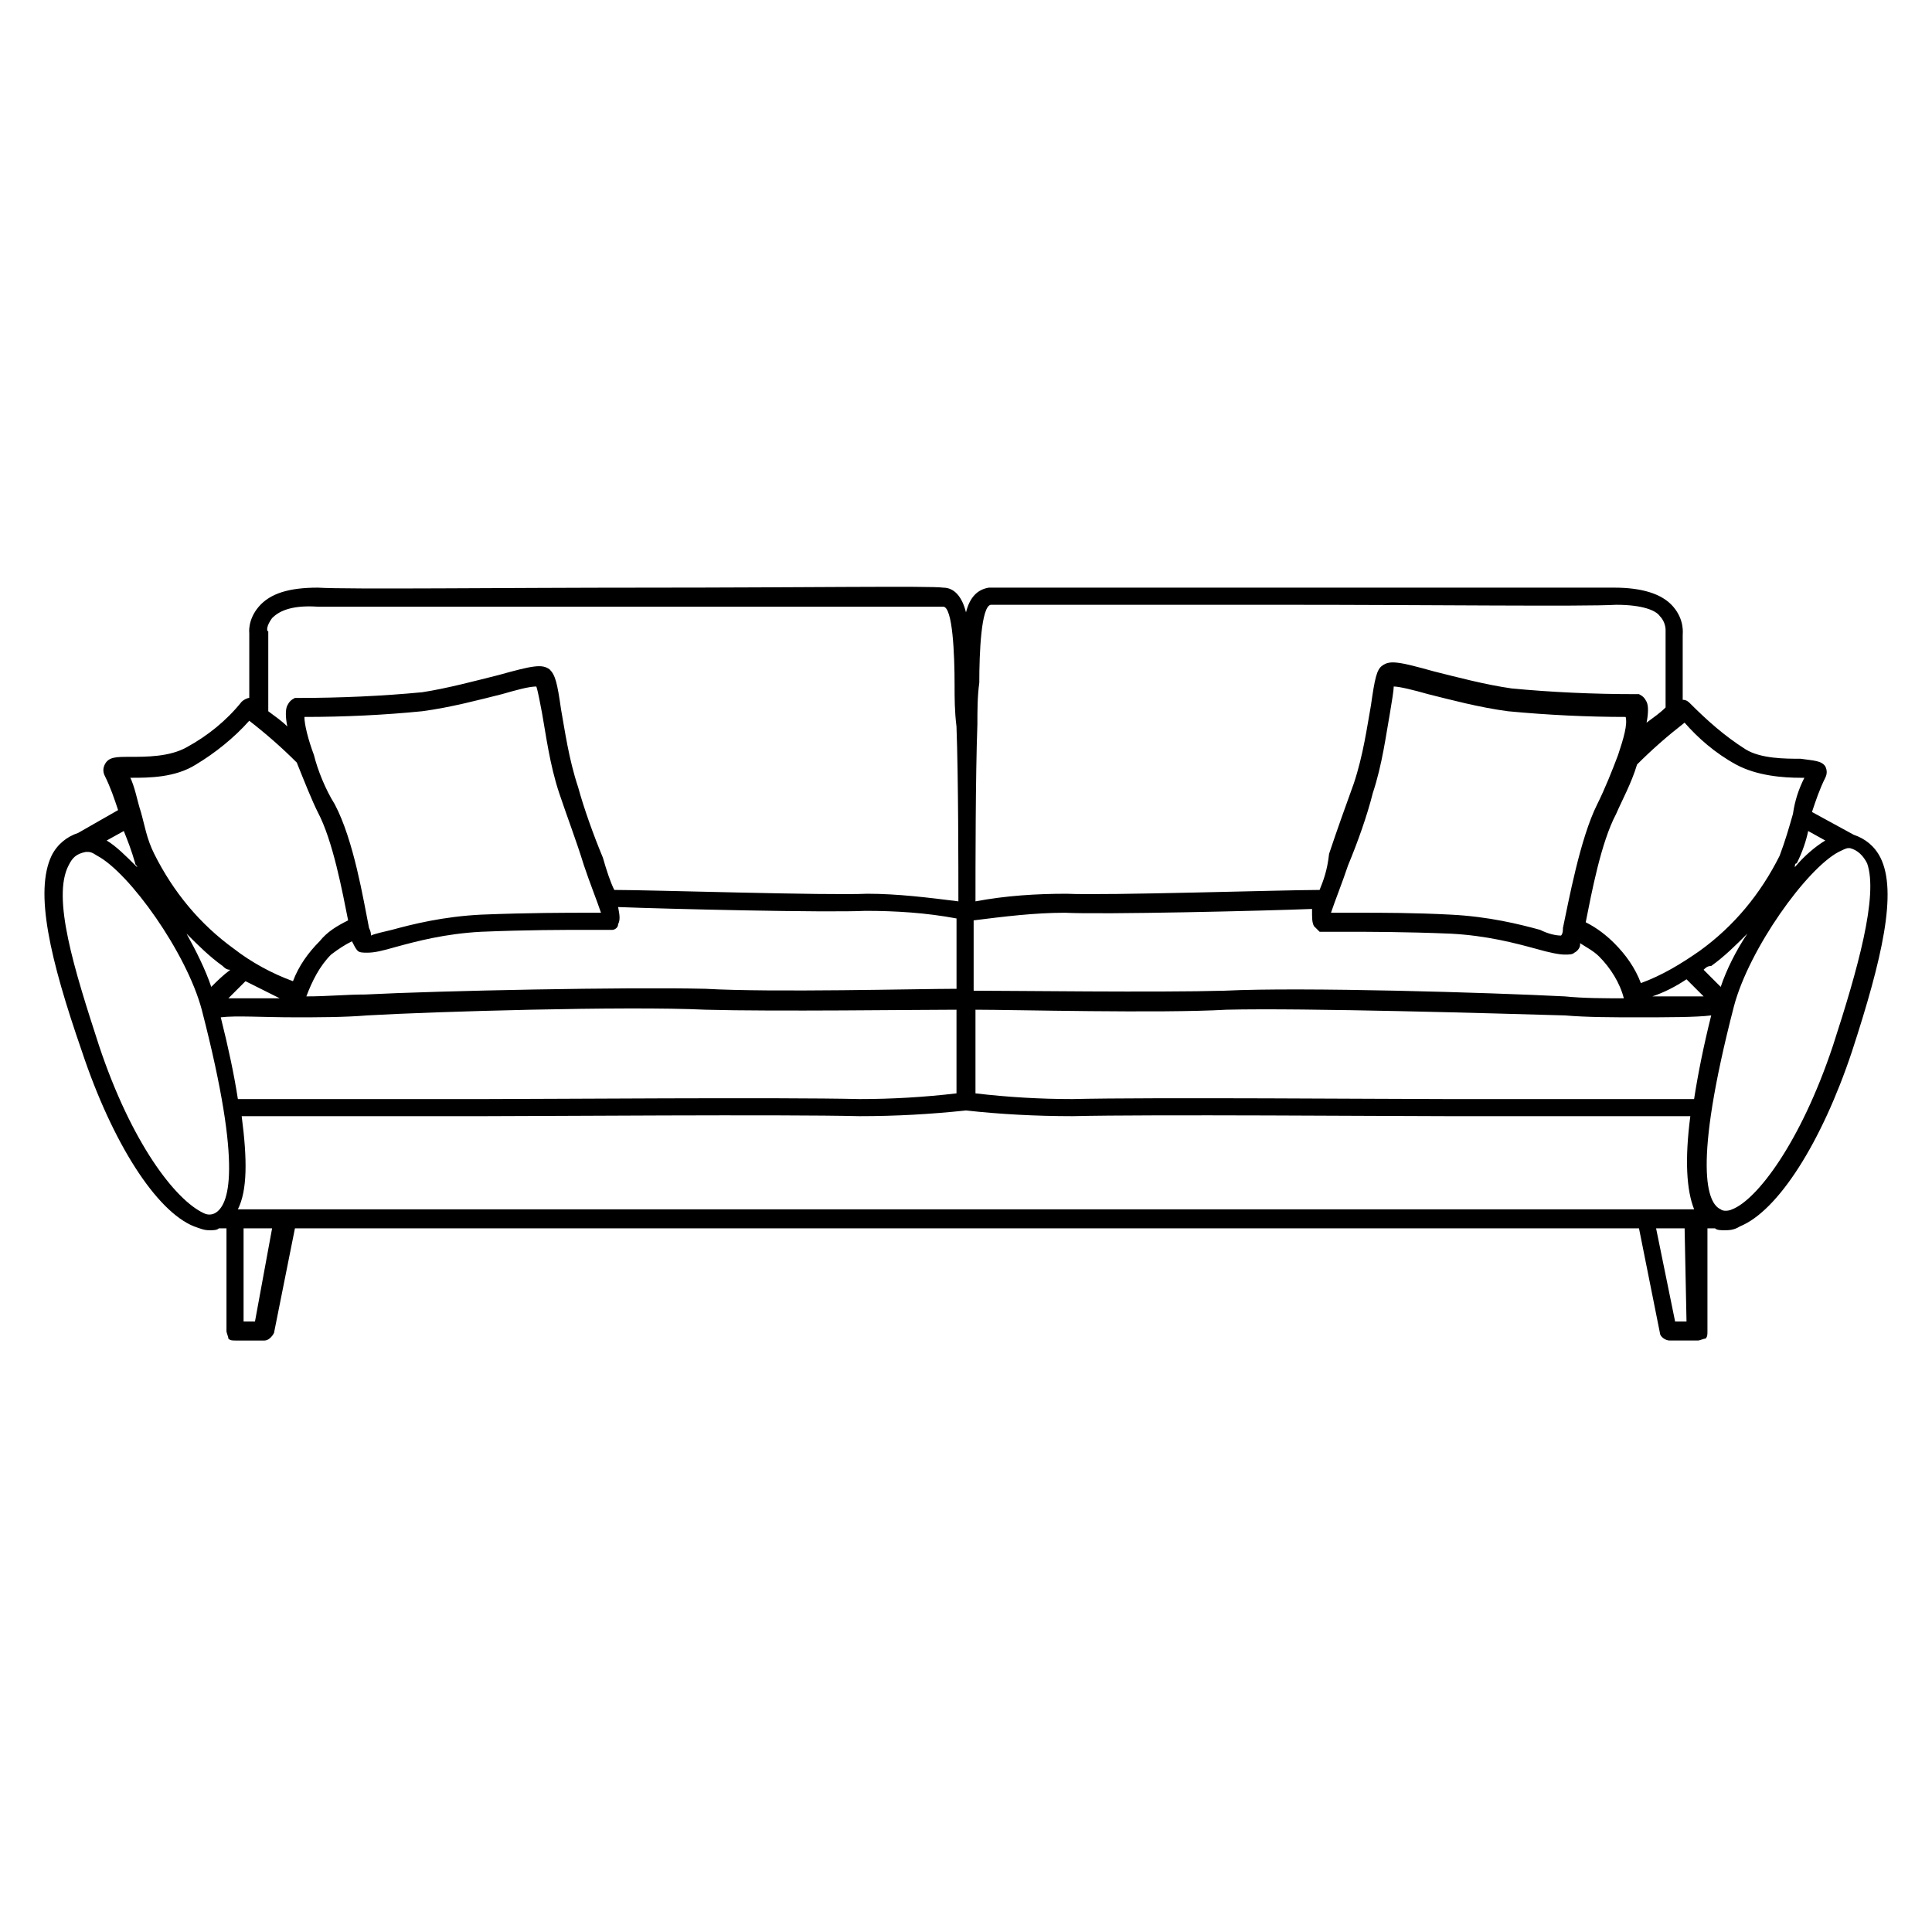 <?xml version="1.0" encoding="UTF-8"?>
<!-- Uploaded to: ICON Repo, www.iconrepo.com, Generator: ICON Repo Mixer Tools -->
<svg fill="#000000" width="800px" height="800px" version="1.1" viewBox="144 144 512 512" xmlns="http://www.w3.org/2000/svg">
 <path d="m642.33 371.28c-1.512-3.023-4.031-5.039-7.055-6.047l-11.082-6.047c1.008-3.023 2.016-6.047 3.527-9.07 0.504-1.008 0.504-2.016 0-3.023-1.008-1.512-3.023-1.512-6.551-2.016-4.031 0-10.578 0-14.609-2.519-5.543-3.527-10.078-7.559-14.609-12.09-0.504-0.504-1.008-1.008-2.016-1.008v-17.129c0-0.504 0.504-4.031-2.519-7.559-3.023-3.527-8.566-5.039-15.617-5.039h-87.664-78.09c-3.023 0.504-5.039 2.519-6.047 6.551-1.008-4.031-3.023-6.551-6.047-6.551-3.023-0.504-37.785 0-78.09 0-38.793 0-79.098 0.504-87.664 0-7.559 0-12.594 1.512-15.617 5.039-3.023 3.527-2.519 7.055-2.519 7.055v17.129c-0.504 0-1.512 0.504-2.016 1.008-4.031 5.039-9.07 9.07-14.609 12.09-4.535 2.519-10.578 2.519-15.113 2.519-3.527 0-5.543 0-6.551 2.016-0.504 1.008-0.504 2.016 0 3.023 1.512 3.023 2.519 6.047 3.527 9.07l-10.582 6.047c-3.023 1.008-5.543 3.023-7.055 6.047-4.531 9.574-0.5 27.207 8.062 51.895 8.062 24.184 19.648 42.32 29.727 46.352 1.512 0.504 2.519 1.008 4.031 1.008 1.008 0 2.016 0 2.519-0.504h2.016v27.207c0 0.504 0.504 1.512 0.504 2.016 0.504 0.504 1.008 0.504 2.016 0.504h7.559c1.008 0 2.016-1.008 2.519-2.016l5.543-27.711 177.84-0.004h178.35l5.543 27.711c0 1.008 1.512 2.016 2.519 2.016h7.559c0.504 0 1.512-0.504 2.016-0.504 0.504-0.504 0.504-1.008 0.504-2.016v-27.207h2.016c0.504 0.504 1.512 0.504 2.519 0.504 1.008 0 2.519 0 4.031-1.008 10.078-4.031 21.664-22.168 29.727-46.352 8.055-24.684 12.082-42.316 7.551-51.387zm-242.33 93.203h-192.96c2.519-5.039 2.519-13.098 1.008-24.688h40.305 24.184c15.113 0 78.594-0.504 99.25 0 9.574 0 18.641-0.504 28.215-1.512 9.07 1.008 18.641 1.512 28.215 1.512 20.656-0.504 84.137 0 99.25 0h24.184 40.305c-1.512 11.586-1.008 19.648 1.008 24.688zm-220.17-91.691c0 0.504 0.504 0.504 0.504 1.008-3.023-3.023-5.543-5.543-8.062-7.055l4.535-2.519c1.012 2.519 2.016 5.039 3.023 8.566zm47.359-28.719c-1.512-4.031-2.519-8.062-2.519-10.078 10.578 0 21.16-0.504 31.234-1.512 7.559-1.008 15.113-3.023 21.16-4.535 3.527-1.008 7.055-2.016 9.07-2.016 0.504 1.512 1.008 4.535 1.512 7.055 1.008 5.543 2.016 13.602 4.535 21.16 2.016 6.047 4.535 12.594 6.551 19.145 1.512 4.535 3.527 9.574 4.535 12.594h-3.023c-6.047 0-16.121 0-28.719 0.504-10.078 0.504-18.137 2.519-23.68 4.031-2.016 0.504-4.535 1.008-5.543 1.512 0-0.504 0-1.008-0.504-2.016-1.512-7.559-4.031-23.176-9.07-32.746-2.516-4.027-4.531-9.066-5.539-13.098zm10.078 49.375v0c0.504 1.008 1.008 2.016 1.512 2.519s1.512 0.504 2.519 0.504c2.016 0 4.031-0.504 7.559-1.512 5.543-1.512 13.098-3.527 22.672-4.031 12.09-0.504 22.168-0.504 28.215-0.504h6.551c0.504 0 1.512-0.504 1.512-1.512 0.504-1.008 0.504-2.016 0-4.535 12.594 0.504 55.418 1.512 65.496 1.008 8.062 0 16.121 0.504 24.184 2.016v18.641c-10.078 0-48.871 1.008-66.504 0-20.656-0.504-70.535 0.504-90.184 1.512-5.039 0-10.078 0.504-15.617 0.504 1.512-4.031 3.527-8.062 6.551-11.082 2.008-1.512 3.519-2.519 5.535-3.527zm335.54-49.375c-1.512 4.031-3.527 9.07-5.543 13.098-4.535 9.07-7.559 25.695-9.07 32.746 0 0.504 0 1.512-0.504 2.016-1.512 0-3.527-0.504-5.543-1.512-5.543-1.512-13.602-3.527-23.68-4.031-9.574-0.504-18.137-0.504-24.184-0.504h-4.535-3.023c1.008-3.023 3.023-8.062 4.535-12.594 2.519-6.047 5.039-13.098 6.551-19.145 2.519-7.559 3.527-15.617 4.535-21.16 0.504-3.023 1.008-6.047 1.008-7.055 1.512 0 5.543 1.008 9.07 2.016 6.047 1.512 13.602 3.527 21.16 4.535 10.578 1.008 21.16 1.512 31.234 1.512 0.508 2.019-0.5 5.547-2.012 10.078zm-80.609 45.344c0.504 0.504 1.008 1.008 1.512 1.512h6.551c6.047 0 16.121 0 28.215 0.504 9.574 0.504 17.129 2.519 22.672 4.031 3.527 1.008 6.047 1.512 7.559 1.512 1.008 0 2.016 0 2.519-0.504 1.008-0.504 1.512-1.512 1.512-2.016v-0.504c1.512 1.008 3.527 2.016 5.039 3.527 3.023 3.023 5.543 7.055 6.551 11.082-5.039 0-10.578 0-15.617-0.504-19.648-1.008-69.527-2.519-90.184-1.512-17.633 0.504-56.426 0-66.504 0v-18.641c8.062-1.008 16.121-2.016 24.184-2.016 10.078 0.504 52.898-0.504 65.496-1.008-0.008 2.519-0.008 3.527 0.496 4.535zm98.746 14.105c1.512 1.512 3.023 3.023 4.535 4.535h-13.602c3.023-1.008 6.043-2.519 9.066-4.535zm-372.82 5.039h-13.602c1.512-1.512 3.023-3.023 4.535-4.535 3.019 1.512 6.043 3.023 9.066 4.535zm-18.141-3.023c-1.508-4.531-4.027-9.57-6.547-14.105 3.023 3.023 6.047 6.047 9.574 8.566 0.504 0.504 1.008 1.008 2.016 1.008-2.019 1.508-3.531 3.019-5.043 4.531zm22.168 8.062c6.047 0 13.098 0 19.145-0.504 17.129-1.008 68.52-2.519 89.68-1.512 18.137 0.504 56.426 0 66.504 0v22.168c-8.566 1.008-17.129 1.512-25.695 1.512-20.656-0.504-84.137 0-99.25 0h-65.496c-1.008-6.551-2.519-13.602-4.535-21.664 4.031-0.504 11.086 0 19.648 0zm370.8 21.664h-65.496c-15.113 0-78.594-0.504-99.25 0-8.566 0-17.129-0.504-25.695-1.512v-22.168c10.078 0 48.871 1.008 66.504 0 20.656-0.504 72.043 1.008 89.68 1.512 6.047 0.504 12.594 0.504 19.145 0.504 8.062 0 15.617 0 19.648-0.504-2.016 8.062-3.527 15.617-4.535 22.168zm7.055-29.727c-1.512-1.512-3.023-3.023-4.535-4.535 0.504-0.504 1.008-1.008 2.016-1.008 3.527-2.519 6.551-5.543 9.574-8.566-3.023 4.539-5.543 9.578-7.055 14.109zm20.152-32.746c1.512-3.023 2.519-6.047 3.023-8.566l4.535 2.519c-2.519 1.512-5.543 4.031-8.062 7.055 0-0.504 0-1.008 0.504-1.008zm-16.121-26.199c5.543 3.023 12.594 3.527 17.129 3.527h1.008c-1.512 3.023-2.519 6.047-3.023 9.574-1.008 3.527-2.016 7.055-3.527 11.082-5.039 10.078-12.09 18.641-21.16 25.191-5.039 3.527-10.078 6.551-15.617 8.566-1.512-4.031-4.031-7.559-7.055-10.578-2.016-2.016-4.535-4.031-7.559-5.543 1.512-7.559 4.031-21.16 8.062-28.719 1.512-3.527 4.031-8.062 5.543-13.098 4.031-4.031 8.062-7.559 12.594-11.082 3.527 4.027 8.062 8.055 13.605 11.078zm-201.02-10.578c0-3.527 0-7.559 0.504-11.082 0-8.062 0.504-20.152 3.023-20.656h77.586c38.793 0 79.602 0.504 88.168 0 7.055 0 10.578 1.512 11.586 3.023 1.512 1.512 1.512 3.527 1.512 3.527v20.656c-1.512 1.512-3.023 2.519-5.039 4.031 0.504-2.519 0.504-4.535 0-5.543-0.504-1.008-1.008-1.512-2.016-2.016h-1.008c-11.082 0-22.168-0.504-32.746-1.512-7.055-1.008-14.609-3.023-20.656-4.535-9.07-2.519-11.586-3.023-13.602-1.512-1.512 1.008-2.016 3.527-3.023 10.578-1.008 5.543-2.016 13.098-4.535 20.656-2.016 5.543-4.535 12.594-6.551 18.641-0.5 4.535-1.508 7.055-2.516 9.574-9.574 0-56.93 1.512-67.008 1.008-8.062 0-16.121 0.504-24.184 2.016 0-8.566 0-33.254 0.504-46.855zm-186.91-28.215c1.512-1.512 4.535-3.527 12.09-3.023h88.168 77.586c2.519 0 3.023 12.594 3.023 20.656 0 3.527 0 7.055 0.504 11.082 0.504 13.602 0.504 37.785 0.504 46.352-8.062-1.008-16.121-2.016-24.184-2.016-10.078 0.504-57.434-1.008-67.008-1.008-1.008-2.016-2.016-5.039-3.023-8.566-2.519-6.047-5.039-13.098-6.551-18.641-2.519-7.559-3.527-15.113-4.535-20.656-1.008-7.055-1.512-9.07-3.023-10.578-2.016-1.512-4.535-1.008-13.602 1.512-6.047 1.512-13.602 3.527-20.152 4.535-10.578 1.008-21.664 1.512-32.746 1.512h-1.008c-1.008 0.504-1.512 1.008-2.016 2.016-0.504 1.008-0.504 3.023 0 5.543-1.512-1.512-3.023-2.519-5.039-4.031v-21.16c-0.5 0-0.5-1.512 1.012-3.527zm-37.285 42.32c4.535 0 11.586 0 17.129-3.527 5.039-3.023 10.078-7.055 14.105-11.586 4.535 3.527 8.566 7.055 12.594 11.082 2.016 5.039 4.031 10.078 5.543 13.098 4.031 7.559 6.551 21.16 8.062 28.719-3.023 1.512-5.543 3.023-7.559 5.543-3.023 3.023-5.543 6.551-7.055 10.578-5.543-2.016-11.082-5.039-15.617-8.566-9.07-6.551-16.121-15.113-21.16-25.191-2.016-4.031-2.519-7.559-3.527-11.082-1.008-3.023-1.512-6.551-3.023-9.574 0.008 0.508 0.008 0.508 0.508 0.508zm-8.562 71.039c-6.551-20.152-12.594-39.297-8.062-47.863 1.008-2.016 2.016-3.023 4.535-3.527h0.504c0.504 0 1.008 0 2.519 1.008 8.566 4.535 23.68 25.695 27.711 40.809 11.082 42.824 7.055 51.891 3.527 53.906-1.008 0.504-2.016 0.504-3.023 0-7.559-3.523-19.148-18.641-27.711-44.332zm41.312 73.051h-3.023v-24.688h7.559zm379.37 0h-3.023l-5.039-24.688h7.559zm38.793-73.051c-8.566 25.695-20.152 40.809-26.703 43.328-1.008 0.504-2.519 0.504-3.023 0-3.527-1.512-7.559-11.082 3.527-53.906 4.031-15.113 19.145-36.273 27.711-40.809 1.008-0.504 2.016-1.008 2.519-1.008h0.504c2.016 0.504 3.527 2.016 4.535 4.031 3.023 8.562-2.519 28.211-9.07 48.363z"/>
</svg>